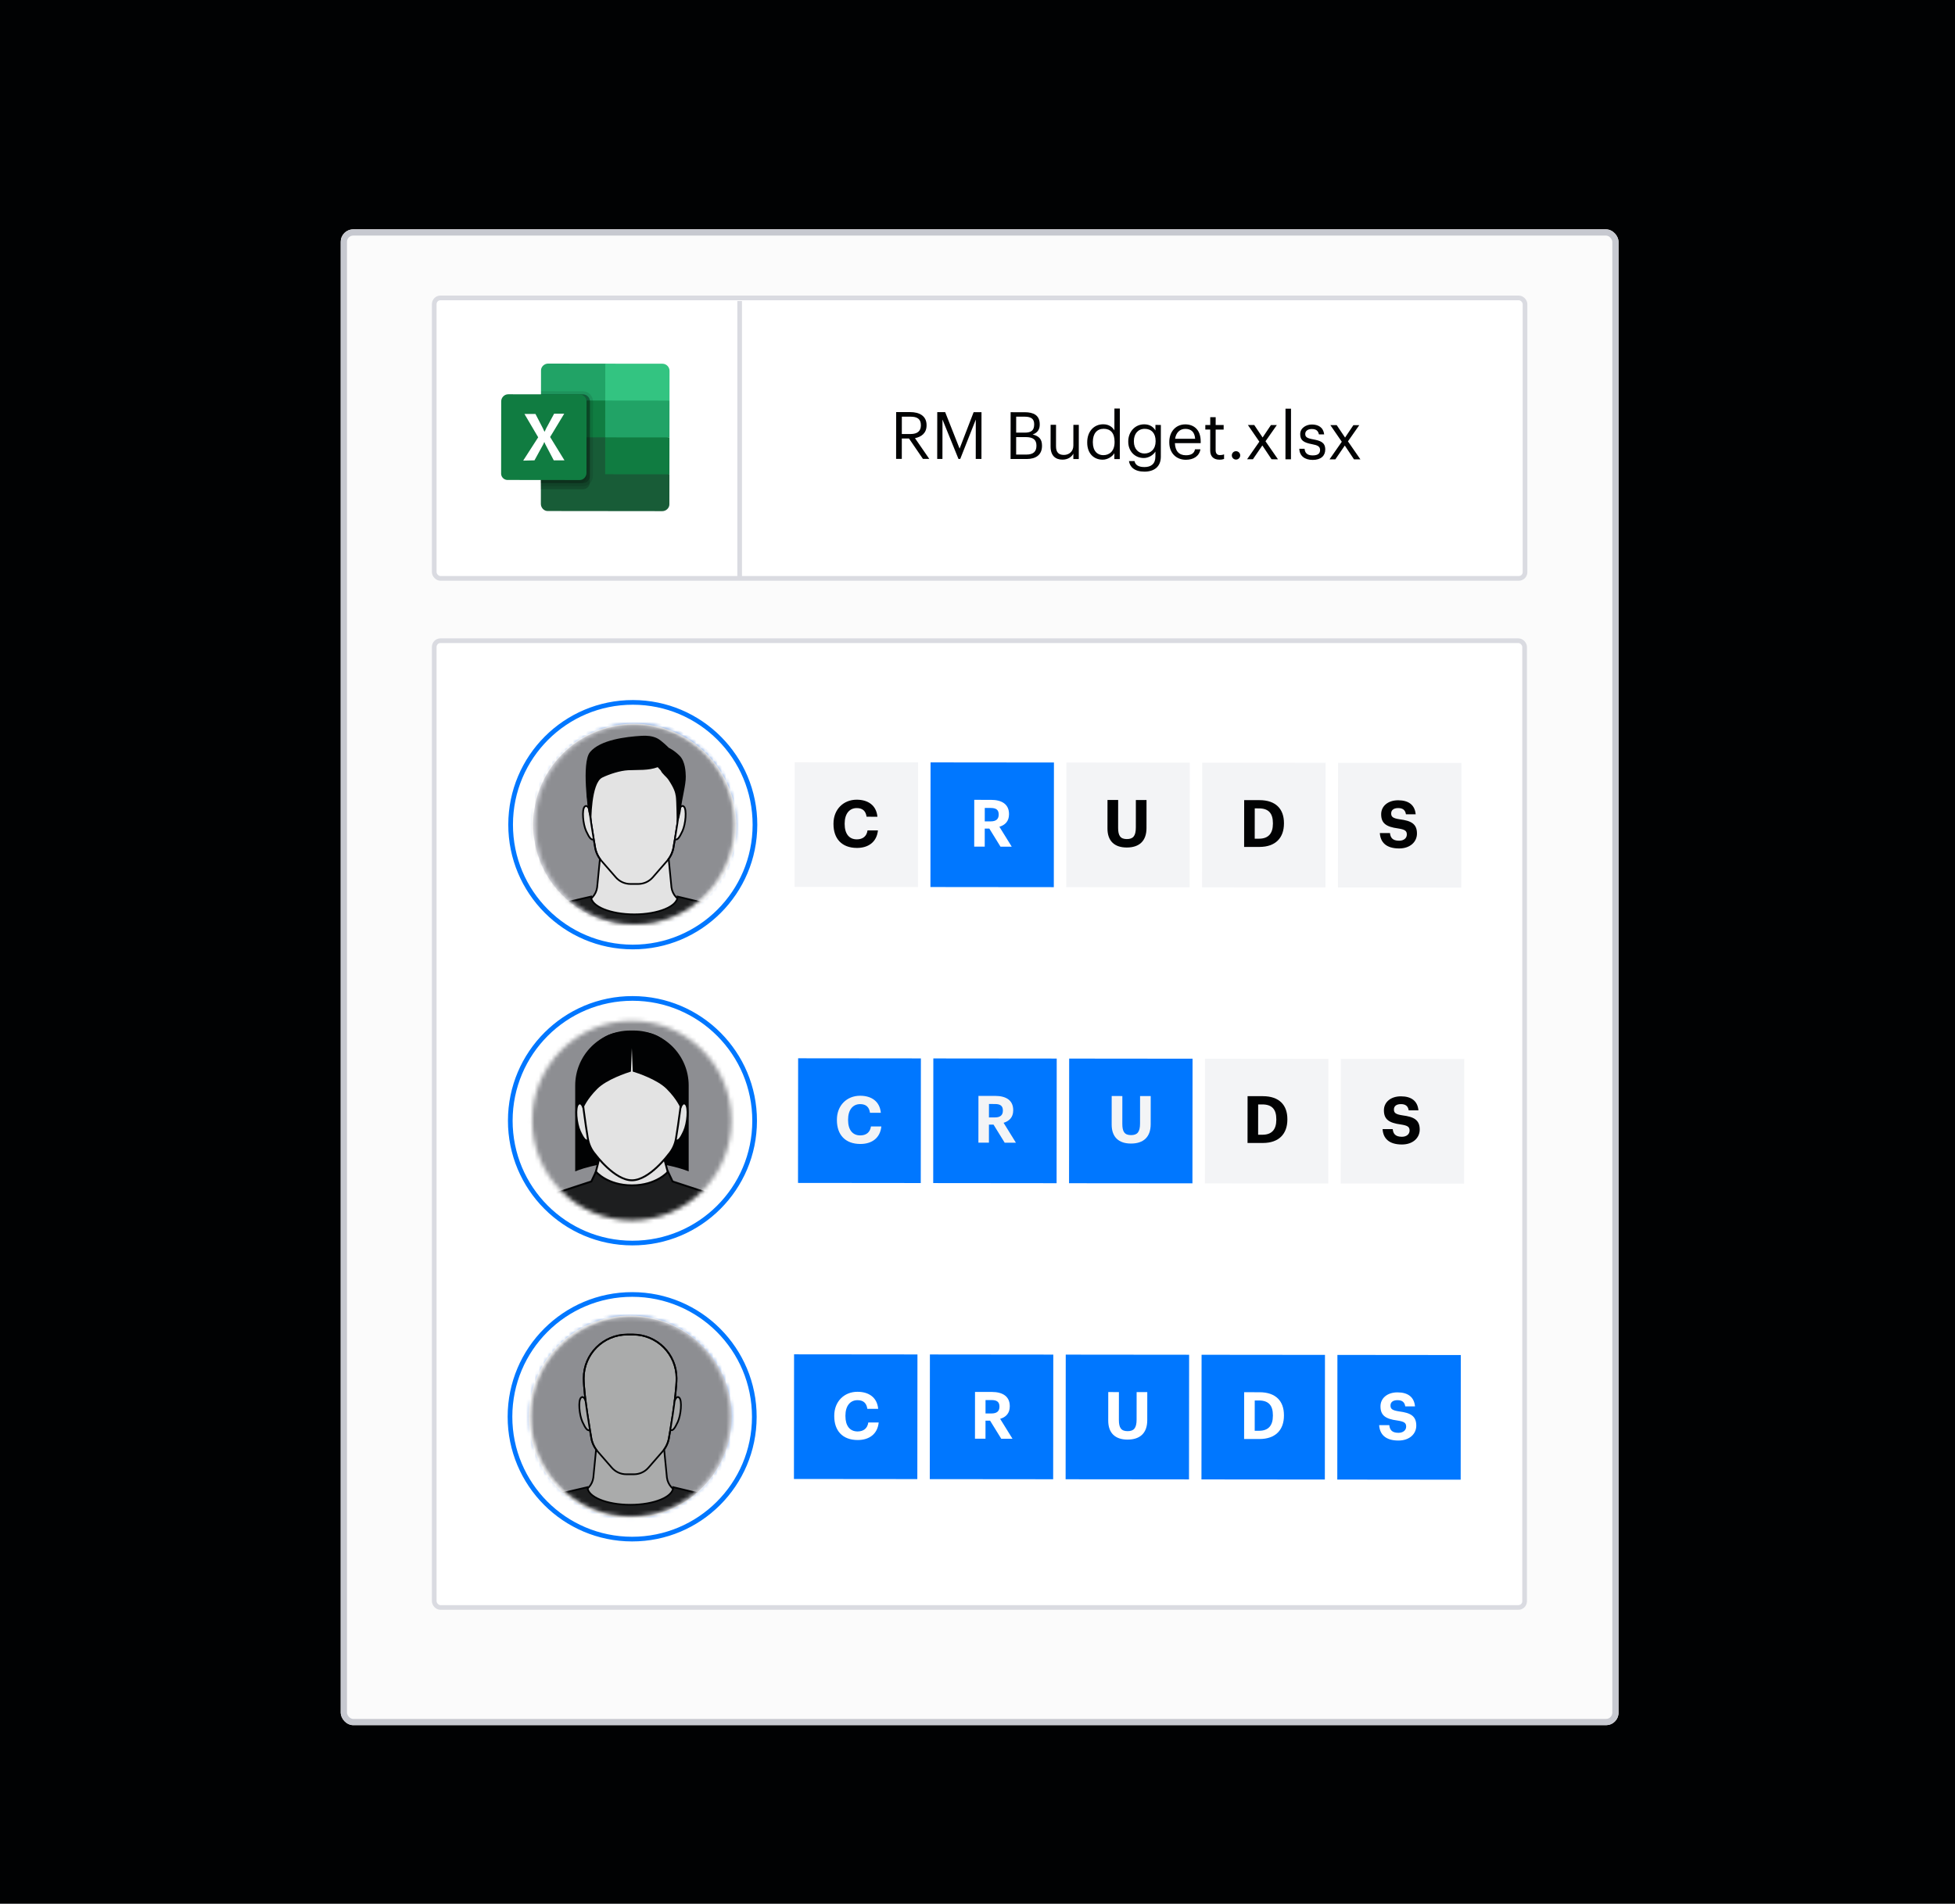 <svg width="459" height="447" viewBox="0 0 459 447" fill="none" xmlns="http://www.w3.org/2000/svg">
<rect width="459" height="447" fill="#010203"/>
<g filter="url(#filter0_dd_1_3936)">
<rect x="80" y="48" width="300" height="351.22" rx="2.927" fill="#FBFBFB"/>
<rect x="80.732" y="48.732" width="298.537" height="349.756" rx="2.195" stroke="#C7C9D0" stroke-width="1.463"/>
</g>
<rect width="256" height="227" rx="1.463" transform="matrix(1 0 2.76218e-06 1 101.951 150.439)" fill="white" stroke="#DADBE1" stroke-width="1.098"/>
<rect width="256.098" height="65.854" rx="1.463" transform="matrix(1 0 2.76218e-06 1 101.951 69.951)" fill="white" stroke="#DADBE1" stroke-width="1.098"/>
<path d="M142.109 85.389L128.675 85.375C127.813 85.374 127.022 86.094 127.021 86.96L127.013 94.027L142.087 105.871L157.177 102.714L157.186 94.06L142.109 85.389Z" fill="#21A366"/>
<path d="M155.542 85.404L142.109 85.39L142.099 94.044L157.185 94.061L157.193 87.065C157.194 86.2 156.476 85.406 155.542 85.404Z" fill="#33C481"/>
<path d="M127.013 94.027L126.986 118.331C126.985 119.196 127.703 119.99 128.565 119.991L155.505 120.021C156.367 120.022 157.158 119.301 157.159 118.436L157.167 111.368L127.013 94.027Z" fill="#185C37"/>
<path d="M127.013 94.027L142.099 94.043L142.09 102.698L127.003 102.681L127.013 94.027Z" fill="#107C41"/>
<path opacity="0.2" d="M138.508 94.256L138.487 113.511C138.343 114.305 137.624 114.881 136.833 114.88L126.991 114.869L127.016 92.585L136.858 92.595C137.72 92.596 138.509 93.318 138.508 94.256Z" fill="#010203"/>
<path opacity="0.1" d="M139.226 94.257L139.207 111.781C139.205 113.08 138.127 114.16 136.833 114.159L126.991 114.148L127.016 91.864L136.858 91.874C138.151 91.876 139.227 92.959 139.226 94.257Z" fill="#010203"/>
<path opacity="0.2" d="M138.508 94.256L138.489 111.781C138.488 112.646 137.769 113.439 136.907 113.438L126.993 113.427L127.016 92.585L136.858 92.595C137.72 92.596 138.509 93.318 138.508 94.256Z" fill="#010203"/>
<path opacity="0.1" d="M137.79 94.255L137.771 111.78C137.77 112.645 137.051 113.438 136.188 113.437L126.993 113.427L127.016 92.585L136.139 92.595C137.001 92.596 137.791 93.318 137.79 94.255Z" fill="#010203"/>
<path d="M119.327 92.576L136.066 92.595C136.928 92.596 137.717 93.318 137.716 94.183L137.698 111.059C137.697 111.924 136.978 112.717 136.116 112.716L119.305 112.697C118.443 112.769 117.726 112.119 117.655 111.325L117.673 94.233C117.674 93.368 118.393 92.576 119.327 92.576Z" fill="#107C41"/>
<path d="M122.832 108.158L126.358 102.681L123.131 97.196L125.717 97.199L127.51 100.663C127.581 100.879 127.725 101.168 127.868 101.384C128.012 101.096 128.084 100.88 128.228 100.591L130.1 97.132L132.47 97.134L129.16 102.612L132.53 108.096L130.016 108.094L128.009 104.269C127.937 104.125 127.865 103.908 127.794 103.764C127.722 103.908 127.65 104.124 127.578 104.269L125.49 108.089L122.832 108.158V108.158Z" fill="white"/>
<path d="M142.09 102.697L157.176 102.713L157.167 111.368L142.081 111.351L142.09 102.697Z" fill="#107C41"/>
<path d="M211.733 101.907L213.792 101.909C215.36 101.911 216.205 101.235 216.207 99.883L216.207 99.822C216.209 98.331 215.287 97.838 213.797 97.837L211.738 97.835L211.733 101.907ZM210.39 107.744L210.402 96.758L213.706 96.761C215.811 96.763 217.546 97.626 217.544 99.823L217.544 99.885C217.542 101.698 216.327 102.588 214.821 102.878L218.181 107.753L216.69 107.751L213.422 102.969L211.732 102.967L211.727 107.746L210.39 107.744ZM220.039 107.755L220.051 96.768L221.91 96.77L225.297 105.333L228.594 96.777L230.438 96.779L230.426 107.766L229.089 107.765L229.099 98.514L225.448 107.761L225.033 107.76L221.278 98.506L221.268 107.756L220.039 107.755ZM237.265 107.773L237.277 96.787L240.581 96.79C242.625 96.793 244.114 97.47 244.112 99.637L244.112 99.698C244.111 100.697 243.71 101.588 242.45 102.017C244.047 102.403 244.646 103.218 244.644 104.647L244.644 104.708C244.642 106.783 243.227 107.78 241.03 107.778L237.265 107.773ZM238.578 101.582L240.576 101.585C242.189 101.586 242.804 101.003 242.806 99.651L242.806 99.589C242.807 98.345 242.086 97.837 240.549 97.835L238.582 97.833L238.578 101.582ZM238.573 106.73L241 106.733C242.598 106.734 243.337 106.028 243.338 104.691L243.338 104.63C243.34 103.278 242.587 102.632 240.82 102.63L238.577 102.627L238.573 106.73ZM249.451 107.925C247.853 107.923 246.656 107.046 246.658 104.833L246.664 99.747L247.939 99.749L247.934 104.773C247.932 106.187 248.531 106.818 249.791 106.819C250.928 106.82 252.004 106.068 252.006 104.624L252.011 99.753L253.286 99.754L253.278 107.791L252.002 107.789L252.004 106.514C251.634 107.267 250.742 107.926 249.451 107.925ZM259.022 106.875C260.512 106.877 261.681 105.895 261.683 103.836L261.683 103.713C261.686 101.654 260.703 100.685 259.136 100.683C257.538 100.681 256.584 101.802 256.582 103.753L256.582 103.876C256.579 105.904 257.669 106.874 259.022 106.875ZM258.882 107.935C256.777 107.933 255.257 106.441 255.26 103.936L255.26 103.813C255.263 101.355 256.801 99.62 259.014 99.623C260.351 99.624 261.18 100.27 261.64 101.054L261.646 95.922L262.921 95.924L262.908 107.801L261.633 107.8L261.634 106.417C261.172 107.2 260.05 107.937 258.882 107.935ZM268.686 106.486C270.177 106.488 271.315 105.444 271.317 103.646L271.317 103.539C271.319 101.741 270.337 100.695 268.77 100.693C267.171 100.692 266.218 101.874 266.216 103.564L266.216 103.687C266.214 105.439 267.334 106.485 268.686 106.486ZM268.697 110.743C266.315 110.74 265.272 109.617 265.058 108.265L266.364 108.266C266.548 109.188 267.315 109.665 268.683 109.667C270.266 109.669 271.265 108.917 271.267 107.196L271.268 106.028C270.807 106.811 269.715 107.548 268.547 107.546C266.442 107.544 264.892 105.944 264.894 103.732L264.894 103.624C264.897 101.442 266.435 99.63 268.648 99.633C269.985 99.634 270.814 100.281 271.274 101.065L271.275 99.774L272.551 99.775L272.542 107.274C272.524 109.61 270.941 110.745 268.697 110.743ZM278.411 107.956C276.137 107.954 274.525 106.354 274.528 103.88L274.528 103.757C274.53 101.33 276.084 99.641 278.297 99.643C280.156 99.645 281.907 100.769 281.903 103.642L281.903 104.057L275.849 104.051C275.908 105.879 276.783 106.894 278.427 106.896C279.672 106.898 280.395 106.437 280.565 105.5L281.84 105.502C281.562 107.115 280.224 107.958 278.411 107.956ZM275.896 103.021L280.598 103.026C280.477 101.367 279.617 100.705 278.296 100.704C276.99 100.702 276.113 101.593 275.896 103.021ZM286.299 107.934C284.839 107.933 284.133 107.072 284.135 105.812L284.14 100.864L282.988 100.862L282.989 99.787L284.141 99.788L284.143 97.96L285.419 97.961L285.417 99.79L287.291 99.791L287.29 100.867L285.415 100.865L285.41 105.69C285.409 106.474 285.762 106.858 286.408 106.859C286.807 106.859 287.115 106.798 287.391 106.691L287.39 107.767C287.129 107.858 286.821 107.935 286.299 107.934ZM290.194 107.908C289.656 107.907 289.211 107.477 289.211 106.923C289.212 106.37 289.658 105.94 290.196 105.941C290.734 105.942 291.179 106.372 291.178 106.926C291.178 107.479 290.732 107.908 290.194 107.908ZM292.794 107.834L295.672 103.704L292.987 99.798L294.478 99.799L296.441 102.721L298.396 99.804L299.779 99.805L297.116 103.613L300.047 107.842L298.541 107.84L296.378 104.596L294.162 107.835L292.794 107.834ZM301.803 107.844L301.816 95.966L303.107 95.967L303.094 107.845L301.803 107.844ZM308.193 107.989C306.273 107.987 305.121 107.018 305.046 105.373L306.291 105.375C306.382 106.327 306.888 106.927 308.179 106.929C309.393 106.93 309.931 106.516 309.932 105.655C309.933 104.81 309.303 104.533 308.059 104.301C305.97 103.915 305.263 103.33 305.265 101.932C305.267 100.441 306.727 99.674 307.987 99.676C309.432 99.677 310.676 100.263 310.889 101.999L309.66 101.998C309.476 101.122 308.985 100.737 307.971 100.736C307.049 100.735 306.449 101.195 306.448 101.887C306.447 102.609 306.847 102.901 308.321 103.164C309.981 103.473 311.148 103.843 311.146 105.549C311.145 107.009 310.145 107.991 308.193 107.989ZM312.151 107.855L315.029 103.725L312.345 99.819L313.835 99.82L315.799 102.742L317.753 99.825L319.136 99.826L316.474 103.634L319.404 107.863L317.898 107.861L315.735 104.617L313.519 107.856L312.151 107.855Z" fill="#010203"/>
<path d="M173.659 70.683L173.659 135.805" stroke="#DADBE1" stroke-width="1.098"/>
<path d="M148.346 164.342L148.346 135.073" stroke="#8D8E92" stroke-width="1.463" stroke-linejoin="round" stroke-dasharray="0 2.2"/>
<path d="M148.526 232.462L148.536 222.949" stroke="#8D8E92" stroke-width="1.463" stroke-linejoin="round" stroke-dasharray="0 2.2"/>
<path d="M148.45 301.974L148.461 292.462" stroke="#8D8E92" stroke-width="1.463" stroke-linejoin="round" stroke-dasharray="0 2.2"/>
<g clip-path="url(#clip0_1_3936)">
<rect width="28.969" height="29.268" transform="matrix(1 0.001 -0.001 1 218.325 318.036)" fill="#0077FF"/>
<path d="M231.383 331.886L231.386 328.736L232.783 328.738C233.98 328.739 234.655 329.124 234.653 330.246L234.653 330.307C234.652 331.367 234.022 331.889 232.779 331.888L231.383 331.886ZM228.906 337.815L231.376 337.817L231.381 333.576L232.455 333.578L235.075 337.821L237.714 337.824L234.819 333.15C236.108 332.767 237.076 331.892 237.078 330.233L237.078 330.171C237.081 327.897 235.44 326.835 232.846 326.832L228.917 326.828L228.906 337.815Z" fill="white"/>
</g>
<g clip-path="url(#clip1_1_3936)">
<rect width="28.969" height="29.268" transform="matrix(1 0.001 -0.001 1 250.217 318.071)" fill="#0077FF"/>
<path d="M264.716 338.023C267.677 338.026 269.352 336.476 269.355 333.48L269.362 326.872L266.861 326.87L266.854 333.323C266.852 335.336 266.206 336.042 264.733 336.041C263.229 336.039 262.693 335.239 262.695 333.411L262.702 326.865L260.201 326.862L260.193 333.562C260.19 336.481 261.831 338.02 264.716 338.023Z" fill="white"/>
</g>
<g clip-path="url(#clip2_1_3936)">
<rect width="28.969" height="29.268" transform="matrix(1 0.001 -0.001 1 186.433 318)" fill="#0077FF"/>
<path d="M201.371 338.122C204.072 338.125 206.023 336.728 206.302 334.009L203.862 334.006C203.661 335.42 202.708 336.11 201.343 336.109C199.532 336.107 198.49 334.784 198.492 332.51L198.492 332.387C198.495 330.113 199.601 328.762 201.335 328.764C202.716 328.765 203.452 329.473 203.635 330.795L206.182 330.797C205.924 328.093 203.962 326.8 201.322 326.797C198.207 326.794 195.872 329.065 195.868 332.4L195.868 332.522C195.864 335.903 197.78 338.118 201.371 338.122Z" fill="white"/>
</g>
<g clip-path="url(#clip3_1_3936)">
<rect width="28.969" height="29.268" transform="matrix(1 0.001 -0.001 1 282.11 318.105)" fill="#0077FF"/>
<path d="M292.095 337.883L295.671 337.887C299.523 337.891 301.443 335.696 301.447 332.408L301.447 332.285C301.45 328.997 299.55 326.905 295.698 326.901L292.107 326.897L292.095 337.883ZM294.583 335.95L294.591 328.836L295.573 328.837C297.89 328.839 298.856 330.054 298.853 332.313L298.853 332.436C298.851 334.71 297.806 335.953 295.596 335.951L294.583 335.95Z" fill="white"/>
</g>
<g clip-path="url(#clip4_1_3936)">
<rect width="28.969" height="29.268" transform="matrix(1 0.001 -0.001 1 314.002 318.139)" fill="#0077FF"/>
<path d="M328.326 338.244C330.92 338.246 332.518 336.696 332.52 334.745C332.522 332.471 331.157 331.747 328.503 331.406C326.815 331.158 326.462 330.789 326.463 330.006C326.464 329.268 327.017 328.761 328.106 328.763C329.196 328.764 329.779 329.225 329.931 330.224L332.218 330.227C332.02 328.045 330.579 326.937 328.108 326.934C325.684 326.931 324.117 328.328 324.115 330.203C324.112 332.323 325.263 333.17 328.071 333.541C329.682 333.789 330.142 334.097 330.141 334.973C330.14 335.833 329.418 336.432 328.328 336.43C326.702 336.429 326.288 335.614 326.182 334.63L323.803 334.628C323.939 336.825 325.318 338.24 328.326 338.244Z" fill="white"/>
</g>
<ellipse cx="23.385" cy="23.415" rx="23.385" ry="23.415" transform="matrix(1 0.001 -0.001 1 125.059 309.226)" fill="#DADBE1"/>
<mask id="mask0_1_3936" style="mask-type:luminance" maskUnits="userSpaceOnUse" x="125" y="309" width="47" height="48">
<ellipse cx="23.385" cy="23.415" rx="23.385" ry="23.415" transform="matrix(1 0.001 -0.001 1 125.059 309.226)" fill="white"/>
</mask>
<g mask="url(#mask0_1_3936)">
</g>
<path d="M177.1 332.697C177.083 348.559 164.227 361.403 148.387 361.386C132.547 361.368 119.719 348.497 119.736 332.635C119.753 316.773 132.609 303.929 148.449 303.947C164.289 303.964 177.118 316.835 177.1 332.697Z" stroke="#0077FF" stroke-width="1.098"/>
<mask id="mask1_1_3936" style="mask-type:luminance" maskUnits="userSpaceOnUse" x="124" y="309" width="48" height="48">
<ellipse cx="148.018" cy="332.634" rx="23.385" ry="23.415" fill="white"/>
</mask>
<g mask="url(#mask1_1_3936)">
<mask id="mask2_1_3936" style="mask-type:luminance" maskUnits="userSpaceOnUse" x="123" y="308" width="50" height="49">
<path d="M147.883 356.987C161.274 356.987 172.13 346.132 172.13 332.74C172.13 319.349 161.274 308.493 147.883 308.493C134.491 308.493 123.635 319.349 123.635 332.74C123.635 346.132 134.491 356.987 147.883 356.987Z" fill="white"/>
</mask>
<g mask="url(#mask2_1_3936)">
<path d="M147.883 359.352C163.6 359.352 176.341 346.611 176.341 330.894C176.341 315.177 163.6 302.436 147.883 302.436C132.166 302.436 119.424 315.177 119.424 330.894C119.424 346.611 132.166 359.352 147.883 359.352Z" fill="#8D8E92"/>
<path d="M147.942 346.166H147.04C145.738 346.166 144.5 345.603 143.645 344.621L140.331 340.815C139.483 339.84 138.943 338.636 138.781 337.354C138.781 337.354 137.043 327.69 137.043 323.612C137.043 317.951 141.632 313.361 147.294 313.361H147.942H148.589C154.251 313.361 158.84 317.951 158.84 323.612C158.84 327.69 157.102 337.354 157.102 337.354C156.94 338.636 156.4 339.84 155.552 340.815L152.238 344.621C151.384 345.603 150.146 346.166 148.844 346.166H147.942Z" fill="#AAABAB" stroke="#010203" stroke-width="0.396" stroke-miterlimit="10"/>
<path d="M158.375 328.992C158.375 328.992 158.82 327.527 159.494 328.202C160.169 328.877 159.89 332.224 159.133 333.869C158.376 335.515 157.915 336.068 157.355 335.739" fill="#AAABAB"/>
<path d="M158.375 328.992C158.375 328.992 158.82 327.527 159.494 328.202C160.169 328.877 159.89 332.224 159.133 333.869C158.376 335.515 157.915 336.068 157.355 335.739" stroke="#010203" stroke-width="0.396" stroke-miterlimit="10"/>
<path d="M155.942 340.436L156.581 346.961C156.815 348.688 158.103 350.086 159.805 350.462L166.301 351.895V360.302H129.607L129.583 351.895L136.079 350.462C137.781 350.086 139.069 348.688 139.303 346.961L139.942 340.436" fill="#AAABAB"/>
<path d="M155.942 340.436L156.581 346.961C156.815 348.688 158.103 350.086 159.805 350.462L166.301 351.895V360.302H129.607L129.583 351.895L136.079 350.462C137.781 350.086 139.069 348.688 139.303 346.961L139.942 340.436" stroke="#010203" stroke-width="0.396" stroke-miterlimit="10"/>
<path d="M137.509 328.992C137.509 328.992 137.064 327.527 136.39 328.202C135.715 328.877 135.994 332.224 136.751 333.869C137.508 335.515 137.969 336.068 138.529 335.739" fill="#AAABAB"/>
<path d="M137.509 328.992C137.509 328.992 137.064 327.527 136.39 328.202C135.715 328.877 135.994 332.224 136.751 333.869C137.508 335.515 137.969 336.068 138.529 335.739" stroke="#010203" stroke-width="0.396" stroke-miterlimit="10"/>
<path d="M147.942 346.166H147.04C145.738 346.166 144.5 345.603 143.645 344.621L140.331 340.815C139.483 339.84 138.943 338.636 138.781 337.354C138.781 337.354 137.043 327.69 137.043 323.612C137.043 317.951 141.632 313.361 147.294 313.361H147.942H148.589C154.251 313.361 158.84 317.951 158.84 323.612C158.84 327.69 157.102 337.354 157.102 337.354C156.94 338.636 156.4 339.84 155.552 340.815L152.238 344.621C151.384 345.603 150.146 346.166 148.844 346.166H147.942Z" stroke="#010203" stroke-width="0.396" stroke-miterlimit="10"/>
<path d="M137.936 349.19C137.936 351.476 142.443 353.329 148.001 353.329C153.56 353.329 158.066 351.476 158.066 349.19L169.93 352.042C172.265 352.604 174.068 354.459 174.563 356.809L176.491 365.972H119.39L121.388 356.699C121.895 354.346 123.715 352.496 126.06 351.951L137.936 349.19V349.19Z" fill="#1D1E1F" stroke="#010203" stroke-width="0.396" stroke-miterlimit="10"/>
</g>
<path d="M147.947 356.987C161.338 356.987 172.194 346.132 172.194 332.74C172.194 319.349 161.338 308.493 147.947 308.493C134.556 308.493 123.7 319.349 123.7 332.74C123.7 346.132 134.556 356.987 147.947 356.987Z" stroke="#004AC1" stroke-width="0.791" stroke-miterlimit="10"/>
</g>
<ellipse cx="23.385" cy="23.415" rx="23.385" ry="23.415" transform="matrix(1 0.001 -0.001 1 125.208 170.201)" fill="#DADBE1"/>
<mask id="mask3_1_3936" style="mask-type:luminance" maskUnits="userSpaceOnUse" x="125" y="170" width="47" height="48">
<ellipse cx="23.385" cy="23.415" rx="23.385" ry="23.415" transform="matrix(1 0.001 -0.001 1 125.208 170.201)" fill="white"/>
</mask>
<g mask="url(#mask3_1_3936)">
</g>
<path d="M177.25 193.673C177.233 209.535 164.377 222.378 148.537 222.361C132.696 222.344 119.868 209.472 119.885 193.61C119.903 177.748 132.759 164.905 148.599 164.922C164.439 164.939 177.267 177.811 177.25 193.673Z" stroke="#0077FF" stroke-width="1.098"/>
<g clip-path="url(#clip5_1_3936)">
<rect width="28.969" height="29.268" transform="matrix(1 0.001 -0.001 1 218.478 179.011)" fill="#0077FF"/>
<path d="M231.204 192.861L231.208 189.711L232.604 189.713C233.801 189.714 234.476 190.099 234.475 191.221L234.475 191.282C234.473 192.342 233.844 192.864 232.601 192.863L231.204 192.861ZM228.727 198.79L231.198 198.792L231.202 194.552L232.277 194.553L234.896 198.797L237.536 198.799L234.64 194.125C235.93 193.742 236.898 192.867 236.899 191.208L236.899 191.146C236.902 188.872 235.261 187.81 232.667 187.807L228.739 187.803L228.727 198.79Z" fill="white"/>
</g>
<g clip-path="url(#clip6_1_3936)">
<rect width="28.969" height="29.268" transform="matrix(1 0.001 -0.001 1 250.369 179.046)" fill="white"/>
<rect width="28.969" height="29.268" transform="matrix(1 0.001 -0.001 1 250.369 179.046)" fill="#F3F4F6"/>
<path d="M264.536 198.998C267.498 199.001 269.173 197.451 269.176 194.455L269.183 187.848L266.682 187.845L266.675 194.299C266.672 196.311 266.027 197.018 264.554 197.016C263.05 197.014 262.514 196.215 262.516 194.386L262.523 187.84L260.021 187.838L260.014 194.537C260.011 197.457 261.651 198.995 264.536 198.998Z" fill="#010203"/>
</g>
<g clip-path="url(#clip7_1_3936)">
<rect width="28.969" height="29.268" transform="matrix(1 0.001 -0.001 1 186.585 178.976)" fill="white"/>
<rect width="28.969" height="29.268" transform="matrix(1 0.001 -0.001 1 186.586 178.976)" fill="#F3F4F6"/>
<path d="M201.192 199.096C203.893 199.099 205.844 197.703 206.123 194.984L203.683 194.981C203.482 196.395 202.529 197.085 201.164 197.084C199.353 197.082 198.311 195.759 198.313 193.485L198.313 193.362C198.316 191.088 199.422 189.737 201.156 189.739C202.537 189.74 203.273 190.448 203.456 191.769L206.003 191.772C205.746 189.068 203.783 187.775 201.143 187.772C198.028 187.768 195.693 190.04 195.689 193.374L195.689 193.497C195.685 196.878 197.601 199.093 201.192 199.096Z" fill="#010203"/>
</g>
<g clip-path="url(#clip8_1_3936)">
<rect width="28.969" height="29.268" transform="matrix(1 0.001 -0.001 1 282.261 179.08)" fill="white"/>
<rect width="28.969" height="29.268" transform="matrix(1 0.001 -0.001 1 282.261 179.08)" fill="#F3F4F6"/>
<path d="M292.099 198.858L295.674 198.862C299.526 198.866 301.447 196.671 301.45 193.383L301.451 193.26C301.454 189.972 299.553 187.88 295.702 187.876L292.11 187.872L292.099 198.858ZM294.587 196.925L294.594 189.811L295.577 189.812C297.894 189.814 298.859 191.029 298.857 193.288L298.857 193.411C298.854 195.685 297.809 196.929 295.6 196.926L294.587 196.925Z" fill="#010203"/>
</g>
<g clip-path="url(#clip9_1_3936)">
<rect width="28.969" height="29.268" transform="matrix(1 0.001 -0.001 1 314.154 179.114)" fill="white"/>
<rect width="28.969" height="29.268" transform="matrix(1 0.001 -0.001 1 314.153 179.114)" fill="#F3F4F6"/>
<path d="M328.486 199.219C331.079 199.222 332.677 197.671 332.679 195.72C332.682 193.446 331.316 192.722 328.662 192.381C326.974 192.133 326.622 191.764 326.622 190.981C326.623 190.243 327.176 189.737 328.266 189.738C329.355 189.739 329.938 190.201 330.09 191.199L332.377 191.202C332.18 189.02 330.739 187.912 328.268 187.909C325.843 187.907 324.276 189.303 324.274 191.178C324.272 193.298 325.422 194.145 328.23 194.516C329.841 194.764 330.301 195.072 330.3 195.948C330.299 196.808 329.577 197.407 328.488 197.406C326.861 197.404 326.448 196.589 326.341 195.605L323.962 195.603C324.098 197.8 325.478 199.215 328.486 199.219Z" fill="#010203"/>
</g>
<mask id="mask4_1_3936" style="mask-type:luminance" maskUnits="userSpaceOnUse" x="125" y="170" width="48" height="48">
<ellipse cx="149.071" cy="193.61" rx="23.385" ry="23.415" fill="white"/>
</mask>
<g mask="url(#mask4_1_3936)">
<mask id="mask5_1_3936" style="mask-type:luminance" maskUnits="userSpaceOnUse" x="124" y="169" width="50" height="50">
<path d="M148.842 218.488C162.366 218.488 173.329 207.525 173.329 194.001C173.329 180.478 162.366 169.515 148.842 169.515C135.319 169.515 124.356 180.478 124.356 194.001C124.356 207.525 135.319 218.488 148.842 218.488Z" fill="white"/>
</mask>
<g mask="url(#mask5_1_3936)">
<path d="M148.843 218.488C162.366 218.488 173.329 207.525 173.329 194.002C173.329 180.479 162.366 169.516 148.843 169.516C135.32 169.516 124.357 180.479 124.357 194.002C124.357 207.525 135.32 218.488 148.843 218.488Z" fill="#8D8E92"/>
<path d="M148.924 207.56H148.013C146.698 207.56 145.448 206.99 144.584 205.999L141.238 202.155C140.381 201.171 139.837 199.955 139.673 198.66C139.673 198.66 137.917 188.901 137.917 184.783C137.917 179.066 142.552 174.431 148.269 174.431H148.924H149.578C155.295 174.431 159.93 179.066 159.93 184.783C159.93 188.901 158.174 198.66 158.174 198.66C158.011 199.955 157.466 201.171 156.609 202.155L153.263 205.999C152.4 206.99 151.149 207.56 149.835 207.56H148.924Z" fill="#E3E3E3" stroke="#00001C" stroke-width="0.4" stroke-miterlimit="10"/>
<path d="M157.002 201.773L157.648 208.362C157.884 210.106 159.184 211.518 160.903 211.897L167.463 213.345V221.835H130.407L130.383 213.345L136.943 211.897C138.663 211.518 139.962 210.106 140.199 208.362L140.845 201.773" fill="#E3E3E3"/>
<path d="M157.002 201.773L157.648 208.362C157.884 210.106 159.184 211.518 160.903 211.897L167.463 213.345V221.835H130.407L130.383 213.345L136.943 211.897C138.663 211.518 139.962 210.106 140.199 208.362L140.845 201.773" stroke="#010203" stroke-width="0.4" stroke-miterlimit="10"/>
<path d="M159.458 190.216C159.458 190.216 159.907 188.737 160.589 189.418C161.27 190.099 160.988 193.479 160.224 195.141C159.459 196.803 158.993 197.362 158.428 197.029" fill="#E3E3E3"/>
<path d="M159.458 190.216C159.458 190.216 159.907 188.737 160.589 189.418C161.27 190.099 160.988 193.479 160.224 195.141C159.459 196.803 158.993 197.362 158.428 197.029" stroke="#010203" stroke-width="0.4" stroke-miterlimit="10"/>
<path d="M138.388 190.216C138.388 190.216 137.939 188.737 137.258 189.418C136.576 190.1 136.858 193.479 137.622 195.141C138.387 196.803 138.853 197.362 139.418 197.029" fill="#E3E3E3"/>
<path d="M138.388 190.216C138.388 190.216 137.939 188.737 137.258 189.418C136.576 190.1 136.858 193.479 137.622 195.141C138.387 196.803 138.853 197.362 139.418 197.029" stroke="#010203" stroke-width="0.4" stroke-miterlimit="10"/>
<path d="M148.924 207.56H148.013C146.698 207.56 145.448 206.99 144.584 205.999L141.238 202.155C140.381 201.171 139.837 199.955 139.673 198.66C139.673 198.66 137.917 188.901 137.917 184.783C137.917 179.066 142.552 174.431 148.269 174.431H148.924H149.578C155.295 174.431 159.93 179.066 159.93 184.783C159.93 188.901 158.174 198.66 158.174 198.66C158.011 199.955 157.466 201.171 156.609 202.155L153.263 205.999C152.4 206.99 151.149 207.56 149.835 207.56H148.924Z" stroke="#010203" stroke-width="0.4" stroke-miterlimit="10"/>
<path d="M155.135 180.925C155.432 181.663 156.482 182.406 156.921 183.069C158.249 185.074 158.523 185.997 158.674 187.02C158.826 188.043 158.88 193.022 158.88 193.022C159.317 193.198 159.845 190.503 159.876 190.064C160.049 187.643 161.068 184.283 161.008 182.296C160.979 181.333 160.927 178.818 159.563 177.454C158.199 176.09 157.023 175.591 157.023 175.591C157.023 175.591 155.327 173.844 154.242 173.328C153.127 172.797 151.853 172.693 150.62 172.769C146.872 173.001 140.934 173.714 138.526 176.596C136.446 179.086 138.153 190.638 138.153 190.638L138.839 192.976C138.839 192.976 138.738 183.869 141.419 182.569C143.115 181.746 145.609 180.948 147.491 180.854C149.928 180.733 152.128 180.973 154.421 180.14" fill="#010203"/>
<path d="M138.76 210.516C138.76 212.824 143.311 214.695 148.925 214.695C154.538 214.695 159.089 212.824 159.089 210.516L171.07 213.396C173.428 213.963 175.249 215.837 175.748 218.21L177.696 227.463H120.031L122.048 218.099C122.561 215.722 124.399 213.854 126.767 213.304L138.76 210.516L138.76 210.516Z" fill="#1D1E1F" stroke="#010203" stroke-width="0.4" stroke-miterlimit="10"/>
</g>
<path d="M148.841 218.488C162.365 218.488 173.328 207.525 173.328 194.001C173.328 180.478 162.365 169.515 148.841 169.515C135.318 169.515 124.355 180.478 124.355 194.001C124.355 207.525 135.318 218.488 148.841 218.488Z" stroke="#004AC1" stroke-width="0.799" stroke-miterlimit="10"/>
</g>
<g clip-path="url(#clip10_1_3936)">
<rect width="28.969" height="29.268" transform="matrix(1 0.001 -0.001 1 219.131 248.524)" fill="#0077FF"/>
<path d="M232.189 262.374L232.193 259.224L233.589 259.225C234.786 259.227 235.461 259.612 235.46 260.733L235.46 260.795C235.459 261.855 234.829 262.377 233.586 262.375L232.189 262.374ZM229.712 268.302L232.183 268.305L232.187 264.064L233.262 264.065L235.881 268.309L238.521 268.312L235.625 263.638C236.915 263.255 237.883 262.38 237.885 260.721L237.885 260.659C237.887 258.385 236.246 257.323 233.653 257.32L229.724 257.316L229.712 268.302Z" fill="#F3F4F6"/>
</g>
<g clip-path="url(#clip11_1_3936)">
<rect width="28.969" height="29.268" transform="matrix(1 0.001 -0.001 1 251.023 248.558)" fill="#0077FF"/>
<path d="M265.522 268.51C268.484 268.514 270.159 266.963 270.162 263.967L270.169 257.36L267.668 257.357L267.661 263.811C267.658 265.824 267.013 266.53 265.54 266.528C264.036 266.527 263.5 265.727 263.502 263.898L263.509 257.353L261.007 257.35L261 264.049C260.997 266.969 262.637 268.507 265.522 268.51Z" fill="#F3F4F6"/>
</g>
<g clip-path="url(#clip12_1_3936)">
<rect width="28.969" height="29.268" transform="matrix(1 0.001 -0.001 1 187.388 248.488)" fill="#0077FF"/>
<path d="M201.994 268.609C204.695 268.612 206.646 267.216 206.925 264.497L204.485 264.494C204.284 265.907 203.331 266.598 201.966 266.596C200.155 266.594 199.113 265.272 199.115 262.998L199.115 262.875C199.118 260.6 200.224 259.249 201.958 259.251C203.339 259.253 204.075 259.96 204.258 261.282L206.805 261.285C206.548 258.58 204.585 257.287 201.945 257.284C198.83 257.281 196.495 259.553 196.491 262.887L196.491 263.01C196.487 266.391 198.403 268.605 201.994 268.609Z" fill="#F3F4F6"/>
</g>
<g clip-path="url(#clip13_1_3936)">
<rect width="28.969" height="29.268" transform="matrix(1 0.001 -0.001 1 282.914 248.592)" fill="white"/>
<rect width="28.969" height="29.268" transform="matrix(1 0.001 -0.001 1 282.914 248.592)" fill="#F3F4F6"/>
<path d="M292.899 268.371L296.475 268.375C300.326 268.379 302.247 266.184 302.251 262.895L302.251 262.772C302.254 259.484 300.354 257.392 296.502 257.388L292.911 257.384L292.899 268.371ZM295.387 266.437L295.395 259.323L296.377 259.324C298.694 259.327 299.66 260.542 299.657 262.8L299.657 262.923C299.655 265.197 298.61 266.441 296.4 266.439L295.387 266.437Z" fill="#010203"/>
</g>
<g clip-path="url(#clip14_1_3936)">
<rect width="28.969" height="29.268" transform="matrix(1 0.001 -0.001 1 314.807 248.627)" fill="white"/>
<rect width="28.969" height="29.268" transform="matrix(1 0.001 -0.001 1 314.807 248.627)" fill="#F3F4F6"/>
<path d="M329.131 268.731C331.725 268.734 333.322 267.184 333.324 265.232C333.327 262.958 331.962 262.235 329.307 261.894C327.619 261.646 327.267 261.277 327.268 260.493C327.268 259.755 327.821 259.249 328.911 259.25C330.001 259.251 330.583 259.713 330.736 260.712L333.022 260.714C332.825 258.532 331.384 257.424 328.913 257.422C326.488 257.419 324.921 258.816 324.919 260.69C324.917 262.811 326.067 263.657 328.875 264.029C330.486 264.277 330.946 264.584 330.945 265.46C330.944 266.321 330.223 266.919 329.133 266.918C327.506 266.916 327.093 266.101 326.986 265.118L324.608 265.115C324.743 267.313 326.123 268.728 329.131 268.731Z" fill="#010203"/>
</g>
<path d="M177.172 263.185C177.155 279.047 164.299 291.89 148.459 291.873C132.618 291.856 119.79 278.984 119.807 263.122C119.825 247.26 132.681 234.417 148.521 234.434C164.361 234.451 177.189 247.323 177.172 263.185Z" stroke="#0077FF" stroke-width="1.098"/>
<mask id="mask6_1_3936" style="mask-type:luminance" maskUnits="userSpaceOnUse" x="124" y="239" width="48" height="48">
<ellipse cx="148.338" cy="263.122" rx="23.385" ry="23.415" fill="white"/>
</mask>
<g mask="url(#mask6_1_3936)">
<mask id="mask7_1_3936" style="mask-type:luminance" maskUnits="userSpaceOnUse" x="121" y="236" width="55" height="55">
<path d="M148.37 290.927C163.322 290.927 175.443 278.806 175.443 263.853C175.443 248.901 163.322 236.78 148.37 236.78C133.418 236.78 121.297 248.901 121.297 263.853C121.297 278.806 133.418 290.927 148.37 290.927Z" fill="white"/>
</mask>
<g mask="url(#mask7_1_3936)">
<path d="M148.369 290.736C165.918 290.736 180.144 276.51 180.144 258.961C180.144 241.412 165.918 227.186 148.369 227.186C130.82 227.186 116.594 241.412 116.594 258.961C116.594 276.51 130.82 290.736 148.369 290.736Z" fill="#8D8E92"/>
<path d="M161.691 275.046C161.691 275.046 156.312 272.767 148.257 272.767C140.201 272.767 135.047 275.046 135.047 275.046V254.89C135.047 247.755 140.831 241.972 147.965 241.972H148.773C155.907 241.972 161.691 247.755 161.691 254.89V275.046Z" fill="#010203"/>
<path d="M155.293 269.615L156.85 275.44C157.721 278.701 160.442 281.135 163.779 281.64L168.867 282.409V291.796H127.897L127.87 282.409L132.892 281.65C136.263 281.14 139.001 278.663 139.845 275.36L141.313 269.615" fill="#E3E3E3"/>
<path d="M155.293 269.615L156.85 275.44C157.721 278.701 160.442 281.135 163.779 281.64L168.867 282.409V291.796H127.897L127.87 282.409L132.892 281.65C136.263 281.14 139.001 278.663 139.845 275.36L141.313 269.615" stroke="#010203" stroke-width="0.442" stroke-miterlimit="10"/>
<path d="M159.752 260.166C159.752 260.166 160.248 258.531 161.001 259.284C161.755 260.038 161.443 263.775 160.598 265.612C159.753 267.449 159.238 268.067 158.613 267.7" fill="#E3E3E3"/>
<path d="M159.752 260.166C159.752 260.166 160.248 258.531 161.001 259.284C161.755 260.038 161.443 263.775 160.598 265.612C159.753 267.449 159.238 268.067 158.613 267.7" stroke="#010203" stroke-width="0.442" stroke-miterlimit="10"/>
<path d="M136.985 260.166C136.985 260.166 136.489 258.531 135.735 259.284C134.982 260.038 135.293 263.775 136.138 265.612C136.984 267.449 137.499 268.067 138.124 267.699" fill="#E3E3E3"/>
<path d="M136.985 260.166C136.985 260.166 136.489 258.531 135.735 259.284C134.982 260.038 135.293 263.775 136.138 265.612C136.984 267.449 137.499 268.067 138.124 267.699" stroke="#010203" stroke-width="0.442" stroke-miterlimit="10"/>
<path d="M139.808 271.113C138.869 270.053 138.246 268.742 138.017 267.329C137.467 263.937 136.487 257.434 136.487 254.16C136.487 247.838 141.488 242.714 147.657 242.714H148.363H149.069C155.237 242.714 160.238 247.838 160.238 254.16C160.238 257.435 159.258 263.937 158.708 267.329C158.479 268.742 157.856 270.053 156.917 271.113C156.917 271.113 152.455 277.136 148.363 277.136C144.27 277.136 139.808 271.113 139.808 271.113Z" fill="#E3E3E3" stroke="#010203" stroke-width="0.442" stroke-miterlimit="10"/>
<path d="M157.743 246.169C153.616 240.697 148.364 242.714 148.364 242.714C148.364 242.714 143.112 240.697 138.984 246.169C134.857 251.64 135.469 256.083 136.986 260.167C136.986 260.167 137.736 258.167 140.232 255.671C142.443 253.461 147.096 251.93 148.132 251.609L148.345 246.1L148.558 251.608C149.588 251.925 154.28 253.457 156.495 255.671C158.99 258.166 159.741 260.166 159.741 260.166C161.258 256.083 161.87 251.64 157.743 246.168L157.743 246.169Z" fill="#010203"/>
<path d="M148.374 292.452L120.707 292.47L123.535 284.668C124.115 283.068 125.408 281.82 127.041 281.283L138.836 277.41L139.917 275.123C139.917 275.123 142.601 278.327 148.375 278.327C154.148 278.327 156.833 275.123 156.833 275.123L157.914 277.41L169.708 281.283C171.342 281.82 172.635 283.068 173.214 284.668L176.043 292.47L148.375 292.452H148.374Z" fill="#1D1E1F" stroke="#010203" stroke-width="0.445" stroke-miterlimit="10"/>
</g>
<path d="M148.368 290.927C163.32 290.927 175.441 278.806 175.441 263.853C175.441 248.901 163.32 236.78 148.368 236.78C133.416 236.78 121.295 248.901 121.295 263.853C121.295 278.806 133.416 290.927 148.368 290.927Z" stroke="#004AC1" stroke-width="0.883" stroke-miterlimit="10"/>
</g>
<defs>
<filter id="filter0_dd_1_3936" x="72.683" y="43.61" width="314.634" height="365.854" filterUnits="userSpaceOnUse" color-interpolation-filters="sRGB">
<feFlood flood-opacity="0" result="BackgroundImageFix"/>
<feColorMatrix in="SourceAlpha" type="matrix" values="0 0 0 0 0 0 0 0 0 0 0 0 0 0 0 0 0 0 127 0" result="hardAlpha"/>
<feOffset dy="2.927"/>
<feGaussianBlur stdDeviation="3.659"/>
<feComposite in2="hardAlpha" operator="out"/>
<feColorMatrix type="matrix" values="0 0 0 0 0.298 0 0 0 0 0.302 0 0 0 0 0.31 0 0 0 0.1 0"/>
<feBlend mode="normal" in2="BackgroundImageFix" result="effect1_dropShadow_1_3936"/>
<feColorMatrix in="SourceAlpha" type="matrix" values="0 0 0 0 0 0 0 0 0 0 0 0 0 0 0 0 0 0 127 0" result="hardAlpha"/>
<feOffset dy="2.927"/>
<feGaussianBlur stdDeviation="1.463"/>
<feComposite in2="hardAlpha" operator="out"/>
<feColorMatrix type="matrix" values="0 0 0 0 0.298 0 0 0 0 0.302 0 0 0 0 0.31 0 0 0 0.1 0"/>
<feBlend mode="normal" in2="effect1_dropShadow_1_3936" result="effect2_dropShadow_1_3936"/>
<feBlend mode="normal" in="SourceGraphic" in2="effect2_dropShadow_1_3936" result="shape"/>
</filter>
<clipPath id="clip0_1_3936">
<rect width="28.969" height="29.268" fill="white" transform="matrix(1 0.001 -0.001 1 218.326 318.036)"/>
</clipPath>
<clipPath id="clip1_1_3936">
<rect width="28.969" height="29.268" fill="white" transform="matrix(1 0.001 -0.001 1 250.218 318.07)"/>
</clipPath>
<clipPath id="clip2_1_3936">
<rect width="28.969" height="29.268" fill="white" transform="matrix(1 0.001 -0.001 1 186.433 318)"/>
</clipPath>
<clipPath id="clip3_1_3936">
<rect width="28.969" height="29.268" fill="white" transform="matrix(1 0.001 -0.001 1 282.11 318.104)"/>
</clipPath>
<clipPath id="clip4_1_3936">
<rect width="28.969" height="29.268" fill="white" transform="matrix(1 0.001 -0.001 1 314.002 318.139)"/>
</clipPath>
<clipPath id="clip5_1_3936">
<rect width="28.969" height="29.268" fill="white" transform="matrix(1 0.001 -0.001 1 218.477 179.011)"/>
</clipPath>
<clipPath id="clip6_1_3936">
<rect width="28.969" height="29.268" fill="white" transform="matrix(1 0.001 -0.001 1 250.369 179.046)"/>
</clipPath>
<clipPath id="clip7_1_3936">
<rect width="28.969" height="29.268" fill="white" transform="matrix(1 0.001 -0.001 1 186.585 178.976)"/>
</clipPath>
<clipPath id="clip8_1_3936">
<rect width="28.969" height="29.268" fill="white" transform="matrix(1 0.001 -0.001 1 282.261 179.08)"/>
</clipPath>
<clipPath id="clip9_1_3936">
<rect width="28.969" height="29.268" fill="white" transform="matrix(1 0.001 -0.001 1 314.154 179.114)"/>
</clipPath>
<clipPath id="clip10_1_3936">
<rect width="28.969" height="29.268" fill="white" transform="matrix(1 0.001 -0.001 1 219.131 248.524)"/>
</clipPath>
<clipPath id="clip11_1_3936">
<rect width="28.969" height="29.268" fill="white" transform="matrix(1 0.001 -0.001 1 251.023 248.558)"/>
</clipPath>
<clipPath id="clip12_1_3936">
<rect width="28.969" height="29.268" fill="white" transform="matrix(1 0.001 -0.001 1 187.239 248.488)"/>
</clipPath>
<clipPath id="clip13_1_3936">
<rect width="28.969" height="29.268" fill="white" transform="matrix(1 0.001 -0.001 1 282.914 248.592)"/>
</clipPath>
<clipPath id="clip14_1_3936">
<rect width="28.969" height="29.268" fill="white" transform="matrix(1 0.001 -0.001 1 314.807 248.627)"/>
</clipPath>
</defs>
</svg>
